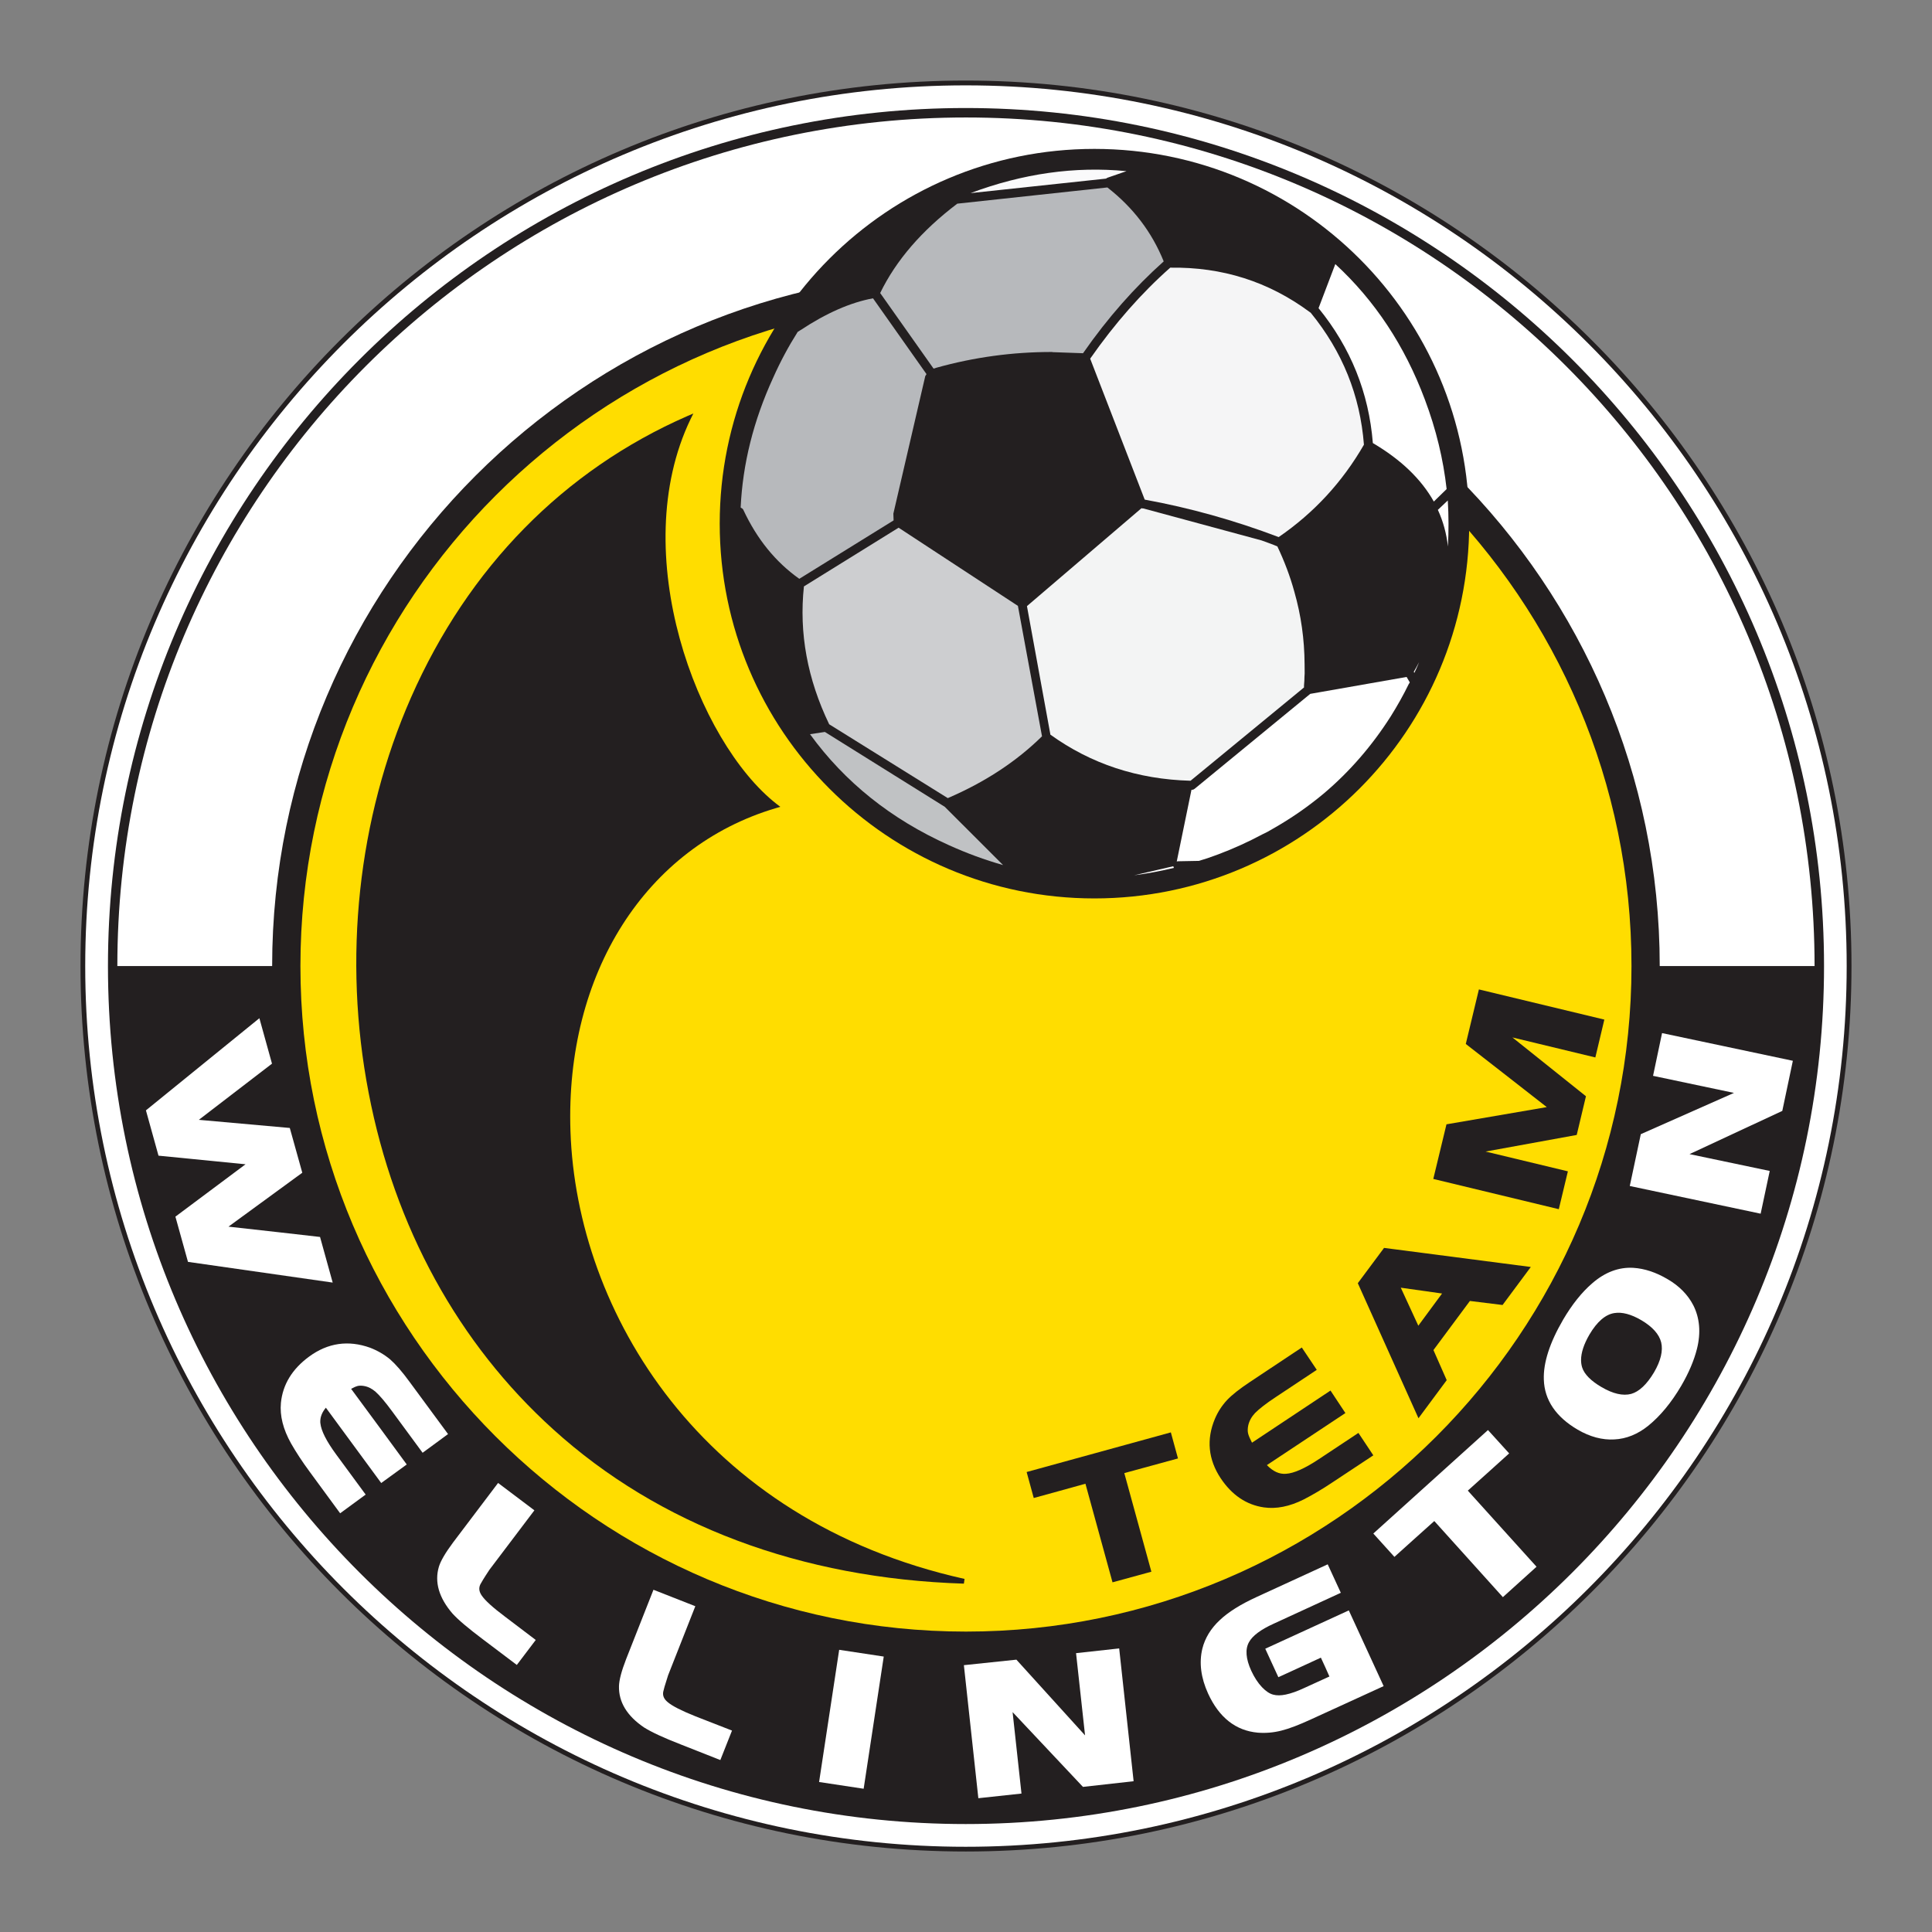 <?xml version="1.0" encoding="UTF-8" standalone="no"?>
<!-- Created with Inkscape (http://www.inkscape.org/) -->

<svg
   xmlns:dc="http://purl.org/dc/elements/1.1/"
   xmlns:cc="http://creativecommons.org/ns#"
   xmlns:rdf="http://www.w3.org/1999/02/22-rdf-syntax-ns#"
   xmlns:svg="http://www.w3.org/2000/svg"
   xmlns="http://www.w3.org/2000/svg"
   xmlns:sodipodi="http://sodipodi.sourceforge.net/DTD/sodipodi-0.dtd"
   xmlns:inkscape="http://www.inkscape.org/namespaces/inkscape"
   id="svg2"
   version="1.1"
   inkscape:version="0.48.0 r9654"
   width="600"
   height="600"
   xml:space="preserve"
   sodipodi:docname="Team_Wellington.pdf"><rect width="100%" height="100%" fill="#808080" stroke="none"/><defs
     id="defs6"><clipPath
       clipPathUnits="userSpaceOnUse"
       id="clipPath18"><path
         d="m 0,0.551 5950,0 0,8418.9 -5950,0 L 0,0.551 z"
         id="path20"
         inkscape:connector-curvature="0" /></clipPath></defs><sodipodi:namedview
     pagecolor="#ffffff"
     bordercolor="#666666"
     borderopacity="1"
     objecttolerance="10"
     gridtolerance="10"
     guidetolerance="10"
     inkscape:pageopacity="0"
     inkscape:pageshadow="2"
     inkscape:window-width="640"
     inkscape:window-height="480"
     id="namedview4"
     showgrid="false"
     inkscape:zoom="0.247981"
     inkscape:cx="371.875"
     inkscape:cy="526.25"
     inkscape:window-x="0"
     inkscape:window-y="0"
     inkscape:window-maximized="0"
     inkscape:current-layer="g10" /><g
     id="g10"
     inkscape:groupmode="layer"
     inkscape:label="Team_Wellington"
     transform="matrix(1.25,0,0,-1.25,0,600)"><g
       id="g12"
       transform="matrix(0.127,0,0,0.127,-137.827,-294.676)"><g
         id="g14"><g
           id="g16"
           clip-path="url(#clipPath18)"><path
             d="m 1242.73,4209.91 c 0,-955.17 776.77,-1732.16 1731.71,-1732.16 955.54,0 1732.84,776.99 1732.84,1732.16 0,955.31 -777.3,1732.31 -1732.84,1732.31 -954.94,0 -1731.71,-777 -1731.71,-1732.31"
             style="fill:#231f20;fill-opacity:1;fill-rule:nonzero;stroke:none"
             id="path22"
             inkscape:connector-curvature="0" /><path
             d="m 1251.98,4209.91 c 0,950.15 772.68,1722.91 1722.46,1722.91 950.38,0 1723.43,-772.76 1723.43,-1722.91 0,-950 -773.05,-1722.9 -1723.43,-1722.9 -949.78,0 -1722.46,772.9 -1722.46,1722.9"
             style="fill:#ffffff;fill-opacity:1;fill-rule:nonzero;stroke:none"
             id="path24"
             inkscape:connector-curvature="0" /><path
             d="m 1296.45,4209.91 c 0,-925.57 752.64,-1678.44 1677.99,-1678.44 925.79,0 1679.12,752.87 1679.12,1678.44 0,925.87 -753.33,1678.59 -1679.12,1678.59 -925.35,0 -1677.99,-752.72 -1677.99,-1678.59"
             style="fill:#231f20;fill-opacity:1;fill-rule:nonzero;stroke:none"
             id="path26"
             inkscape:connector-curvature="0" /><path
             d="m 2974.96,5869.99 c -916.92,0 -1660.15,-743.16 -1660.15,-1660.08 l 302.83,0 c 0,748.47 608.86,1357.32 1357.32,1357.32 748.32,0 1357.18,-608.85 1357.18,-1357.32 l 302.91,0 c 0,916.92 -743.31,1660.08 -1660.09,1660.08"
             style="fill:#ffffff;fill-opacity:1;fill-rule:nonzero;stroke:none"
             id="path28"
             inkscape:connector-curvature="0" /><path
             d="m 1672.96,4209.91 c 0,717.96 584.04,1302.23 1302,1302.23 717.97,0 1301.93,-584.27 1301.93,-1302.23 0,-717.82 -583.96,-1301.93 -1301.93,-1301.93 -717.96,0 -1302,584.11 -1302,1301.93"
             style="fill:#ffdd00;fill-opacity:1;fill-rule:nonzero;stroke:none"
             id="path30"
             inkscape:connector-curvature="0" /><path
             d="m 1711.35,3679.97 c 0,0 -142.8,16.39 -179.15,20.18 29.52,21.71 144.4,105.48 144.4,105.48 l -24.43,87.56 c 0,0 -141.59,12.75 -177.94,15.93 29.06,22.16 143.11,109.88 143.11,109.88 l -24.66,88.92 -221.95,-180.28 24.59,-88.63 c 0,0 134.23,-13.21 170.27,-16.84 -29.06,-21.71 -137.19,-102.44 -137.19,-102.44 l 24.59,-88.48 283.1,-40.51 -24.74,89.23"
             style="fill:#ffffff;fill-opacity:1;fill-rule:nonzero;stroke:none"
             id="path32"
             inkscape:connector-curvature="0" /><path
             d="m 1797.33,3388.44 c 8.04,-1.37 15.55,-5.16 22.68,-11.38 7.74,-6.83 18.82,-19.73 32.48,-38.39 l 59.49,-80.89 49.77,36.57 -75.57,102.59 c -13.81,18.97 -26.56,33.69 -37.56,43.4 -11.69,9.71 -24.74,17.3 -39.31,22.92 -42.64,15.33 -82.86,9.56 -119.51,-17.46 -33,-24.27 -51.44,-54.48 -55.01,-90.45 -2.35,-25.18 4.33,-51.59 19.88,-79.36 9.64,-16.85 21.7,-35.51 36.65,-55.69 l 59.34,-80.89 49.93,36.57 -57.67,78.46 c -18.97,25.8 -29.37,46.29 -30.88,60.86 -0.23,1.21 -0.23,2.43 -0.23,3.79 0,9.11 3.64,18.06 10.93,26.86 11.45,-15.78 108.27,-147.35 108.27,-147.35 l 49.93,36.27 c 0,0 -97.58,133.24 -108.81,147.96 6.07,3.34 9.64,4.7 11.69,5.31 3.56,1.06 8.04,1.21 13.51,0.3"
             style="fill:#ffffff;fill-opacity:1;fill-rule:nonzero;stroke:none"
             id="path34"
             inkscape:connector-curvature="0" /><path
             d="m 2072.69,2937.57 c -23.3,17.45 -38.55,31.26 -45.07,40.98 -5.31,7.73 -6.08,14.71 -2.66,21.84 1.75,3.34 6.07,10.93 17.76,28.54 l 87.94,116.25 -71.02,53.56 -88.25,-116.7 c -15.1,-20.33 -24.13,-35.96 -27.55,-47.19 -8.87,-29.9 0,-60.71 26.56,-91.52 11.38,-12.58 30.96,-28.98 59.57,-50.52 l 66.32,-50.09 37.03,48.87 -60.63,45.98"
             style="fill:#ffffff;fill-opacity:1;fill-rule:nonzero;stroke:none"
             id="path36"
             inkscape:connector-curvature="0" /><path
             d="m 2446.09,2742.1 c -27.32,10.93 -45.68,20.19 -54.71,27.93 -7.29,6.07 -10.09,12.6 -8.65,20.33 0.76,3.65 2.96,12.14 9.48,32.03 l 53.27,135.21 -81.87,32.18 -53.5,-135.68 c -9.18,-23.67 -13.65,-41.12 -13.96,-52.81 -0.76,-31.26 15.71,-58.27 49.1,-80.89 14.49,-9.1 37.78,-20.03 71.48,-33.08 l 77.7,-30.66 22.83,57.68 -71.17,27.76"
             style="fill:#ffffff;fill-opacity:1;fill-rule:nonzero;stroke:none"
             id="path38"
             inkscape:connector-curvature="0" /><path
             d="m 2726.92,2872.32 -39.31,-258.61 87.19,-13.19 39.3,258.59"
             style="fill:#ffffff;fill-opacity:1;fill-rule:nonzero;stroke:none"
             id="path40"
             inkscape:connector-curvature="0" /><path
             d="m 3302.92,2615.24 -28.24,259.8 -84.37,-9.26 c 0,0 13.2,-120.79 17.61,-160.85 -29.07,32.02 -134.31,148.11 -134.31,148.11 l -102.74,-10.77 28.3,-260.26 84.38,9.1 c 0,0 -13.05,120.19 -17.38,159.34 29.06,-30.81 137.65,-146.3 137.65,-146.3 l 99.1,11.09"
             style="fill:#ffffff;fill-opacity:1;fill-rule:nonzero;stroke:none"
             id="path42"
             inkscape:connector-curvature="0" /><path
             d="m 3723.89,2949.41 -163.44,-74.97 25.64,-55.7 c 0,0 69.66,31.87 83.16,38.25 4.56,-9.71 12.45,-27.02 16.7,-36.88 -11.99,-5.47 -48.86,-22.3 -48.86,-22.3 -14.12,-6.68 -26.41,-10.93 -36.73,-13.06 -9.41,-1.97 -17.61,-1.97 -24.28,-0.15 -7.28,1.82 -14.57,6.83 -22.16,14.72 -7.89,8.35 -14.87,19.12 -20.79,31.86 -10.78,23.53 -12.29,42.5 -4.4,56.31 6.98,12.59 23.22,24.58 47.96,35.81 l 131.57,60.56 -25.65,55.69 -138.71,-63.74 c -31.56,-14.41 -55.99,-29.74 -72.54,-45.52 -17.45,-16.24 -28.83,-35.06 -33.99,-55.7 -6.68,-27.77 -2.73,-57.21 11.23,-87.87 21.55,-46.89 54.02,-72.54 97.13,-76.48 15.18,-1.21 30.35,0 45.98,3.94 15.33,3.79 34.75,11.23 58.42,22.16 l 141.9,64.95 -68.14,148.12"
             style="fill:#ffffff;fill-opacity:1;fill-rule:nonzero;stroke:none"
             id="path44"
             inkscape:connector-curvature="0" /><path
             d="m 3956.69,3183.72 c 11.53,10.17 80.89,72.85 80.89,72.85 l -41.44,45.67 -224.3,-202.44 41.28,-45.68 c 0,0 66.48,59.95 78.01,70.11 11.07,-12.44 134.15,-148.88 134.15,-148.88 l 65.86,59.5 c 0,0 -123.08,136.42 -134.45,148.87"
             style="fill:#ffffff;fill-opacity:1;fill-rule:nonzero;stroke:none"
             id="path46"
             inkscape:connector-curvature="0" /><path
             d="m 4397.69,3546.58 c -10.62,20.48 -27.61,37.78 -50.23,50.84 -22.31,13.2 -44.91,20.79 -66.93,22.15 -28.22,1.67 -55.39,-8.35 -80.57,-30.35 -20.49,-17.61 -39.46,-41.58 -56.61,-70.72 -26.41,-45.23 -39.15,-84.68 -37.94,-117.46 1.21,-40.07 23.52,-73 66.17,-98.04 23.97,-13.96 48.1,-20.49 71.62,-19.12 23.68,1.06 46.14,10.32 66.63,26.87 23.52,19.12 45.07,45.22 64.34,77.99 14.72,25.2 25.05,49.48 30.81,72.4 7.89,31.41 5.47,60.4 -7.29,85.44 M 4320.91,3415 c -13.97,-23.37 -28.99,-37.63 -44.62,-42.04 -16.09,-4.25 -35.51,0.16 -57.83,13.21 -21.09,12.29 -33.83,25.34 -38.08,38.54 -1.37,4.4 -2.13,9.26 -2.13,14.42 0,14.42 5.47,31.11 16.4,49.93 14.87,25.19 31.4,39.46 48.86,42.04 14.87,2.42 32.78,-2.28 52.66,-13.97 21.85,-12.9 34.9,-27.47 38.85,-43.55 3.8,-16.09 -0.77,-35.81 -14.11,-58.58"
             style="fill:#ffffff;fill-opacity:1;fill-rule:nonzero;stroke:none"
             id="path48"
             inkscape:connector-curvature="0" /><path
             d="m 4592.56,4024.61 -255.87,54.18 -17.61,-83.62 c 0,0 118.68,-24.88 158.29,-33.39 -39.61,-17.6 -182.27,-80.73 -182.27,-80.73 l -21.55,-101.38 256.02,-54.17 17.76,83.61 c 0,0 -118.38,24.9 -156.92,32.93 38.54,17.91 181.5,84.54 181.5,84.54 l 20.65,98.03"
             style="fill:#ffffff;fill-opacity:1;fill-rule:nonzero;stroke:none"
             id="path50"
             inkscape:connector-curvature="0" /><path
             d="m 3093.64,3220.14 13.89,-50.84 c 0,0 93.1,25.5 101.14,27.93 2.27,-8.65 52.97,-192.89 52.97,-192.89 l 76.02,20.79 c 0,0 -50.68,184.39 -52.96,192.89 8.2,2.12 105.02,28.68 105.02,28.68 l -13.96,50.99 -282.12,-77.55"
             style="fill:#231f20;fill-opacity:1;fill-rule:nonzero;stroke:none"
             id="path52"
             inkscape:connector-curvature="0" /><path
             d="m 3742.71,3296.62 -77.1,-51.13 c -27.61,-18.37 -49.17,-27.93 -64.65,-28.84 -13.35,-1.06 -25.49,4.86 -37.33,17 8.81,5.77 153.58,101.83 153.58,101.83 l -29.14,44.01 c 0,0 -145.38,-96.52 -153.57,-101.99 -3.95,7.59 -6.68,13.97 -7.59,17.91 -0.46,1.98 -0.76,4.1 -0.76,6.68 0,2.74 0.3,5.76 0.91,8.8 1.97,9.11 6.52,17.31 13.5,24.74 7.59,7.59 20.95,18.37 40.68,31.27 l 79.98,53.11 -29.3,43.7 -102.28,-67.98 c -19.13,-12.75 -34.14,-24.44 -44.01,-34.91 -9.86,-10.62 -17.91,-22.92 -23.67,-36.57 -17,-40.37 -13.06,-79.52 11.23,-116.25 21.85,-32.78 50.08,-52.05 84.52,-57.06 24.13,-3.49 50.24,1.67 77.55,15.33 17,8.65 36.12,19.88 56.76,33.69 l 79.82,52.81 -29.13,43.85"
             style="fill:#231f20;fill-opacity:1;fill-rule:nonzero;stroke:none"
             id="path54"
             inkscape:connector-curvature="0" /><path
             d="m 3792.79,3658.57 -1.52,-2.12 -49.78,-66.93 118.68,-264.2 55.24,74.51 c 0,0 -23.98,54.32 -25.95,58.87 2.88,4.11 68.44,91.97 71.33,96.07 4.85,-0.46 63.88,-7.89 63.88,-7.89 l 55.24,74.36 -287.12,37.33 z m 67.07,-152.21 c -5.16,11.07 -28.83,62.68 -34.3,74.36 12.76,-1.82 69.06,-9.87 80.75,-11.38 -6.99,-9.56 -39.47,-53.27 -46.45,-62.98"
             style="fill:#231f20;fill-opacity:1;fill-rule:nonzero;stroke:none"
             id="path56"
             inkscape:connector-curvature="0" /><path
             d="m 4223.78,4105.2 -245.39,59.03 -25.65,-106.69 c 0,0 143.71,-111.84 158.44,-123.53 -18.52,-3.03 -196.23,-33.68 -196.23,-33.68 l -25.79,-106.85 245.53,-59.18 17.77,74.05 c 0,0 -128.24,30.81 -161.02,38.7 33.84,6.08 178.31,32.48 178.31,32.48 l 18.06,75.73 c 0,0 -117.76,94.24 -143.87,115.03 31.57,-7.74 162.24,-39.15 162.24,-39.15 l 17.6,74.06"
             style="fill:#231f20;fill-opacity:1;fill-rule:nonzero;stroke:none"
             id="path58"
             inkscape:connector-curvature="0" /><path
             d="m 2201.23,3886.66 c -10.47,308.68 147.13,556.81 401.85,632.22 l 8.65,2.59 -7.13,5.46 c -155.25,121.41 -294.33,490.93 -168.45,752.87 l 5.46,11.08 -11.38,-4.86 c -241.9,-105.77 -428.87,-296.23 -540.94,-550.73 -104.11,-236.59 -133.47,-511.27 -82.94,-773.05 50.46,-262.84 175.43,-490.64 360.96,-658.48 206.85,-187.58 484.71,-291.98 803.56,-302 l 1.29,9.26 c -515.83,114.88 -758.87,522.5 -770.93,875.64"
             style="fill:#231f20;fill-opacity:1;fill-rule:nonzero;stroke:none"
             id="path60"
             inkscape:connector-curvature="0" /><path
             d="m 3226.12,5808.52 c -404.74,0 -732.91,-328.25 -732.91,-732.98 0,-405.05 328.17,-733.3 732.91,-733.3 405.2,0 733.3,328.25 733.3,733.3 0,404.73 -328.1,732.98 -733.3,732.98"
             style="fill:#231f20;fill-opacity:1;fill-rule:nonzero;stroke:none"
             id="path62"
             inkscape:connector-curvature="0" /><path
             d="m 2933.46,4521.47 -234.54,146.44 -29.06,-4.4 c 67.91,-93.48 158.2,-166.02 271.19,-216.86 35.13,-15.93 70.57,-28.99 106.46,-39.15 l -114.05,113.97"
             style="fill:#c0c2c4;fill-opacity:1;fill-rule:nonzero;stroke:none"
             id="path64"
             inkscape:connector-curvature="0" /><path
             d="m 3380.61,4405.22 -76.78,-17.76 c 26.1,3.5 51.9,8.2 77.99,14.57 -0.6,0.91 -0.91,1.83 -1.21,3.19"
             style="fill:#ffffff;fill-opacity:1;fill-rule:nonzero;stroke:none"
             id="path66"
             inkscape:connector-curvature="0" /><path
             d="m 2983.92,5722.02 265.12,28.38 c 0.76,0.91 1.97,1.37 3.49,1.98 l 36.42,12.59 c -101.07,9.86 -202.9,-4.7 -305.03,-42.95"
             style="fill:#fafafb;fill-opacity:1;fill-rule:nonzero;stroke:none"
             id="path68"
             inkscape:connector-curvature="0" /><path
             d="m 3872.61,5318.35 c -39.46,105.32 -98.03,193.79 -175.12,264.81 l -32.79,-86.19 c 63.14,-77.7 98.34,-165.57 106.23,-263.91 54.94,-32.32 94.7,-70.57 119.28,-114.43 l 25.05,24.43 c -6.53,58.28 -20.49,116.56 -42.65,175.29"
             style="fill:#ffffff;fill-opacity:1;fill-rule:nonzero;stroke:none"
             id="path70"
             inkscape:connector-curvature="0" /><path
             d="m 3917.54,5120.76 -19.43,-18.36 c 10.47,-22.62 16.84,-46.6 19.73,-71.64 1.51,29.9 1.51,59.8 -0.3,90"
             style="fill:#ffffff;fill-opacity:1;fill-rule:nonzero;stroke:none"
             id="path72"
             inkscape:connector-curvature="0" /><path
             d="m 2897.72,5367.97 -104.64,148.27 c -44.24,-8.19 -91.51,-28.99 -141.96,-62.37 l -0.99,-0.46 -1.97,-1.52 c -1.14,-0.3 -1.6,-0.75 -2.51,-1.52 -17.76,-28.07 -33.76,-57.81 -47.88,-89.53 -38.54,-84.07 -59.64,-168.76 -63.58,-253.89 l 1.59,-1.06 c 1.67,-0.76 3.11,-2.13 3.71,-3.65 26.71,-57.21 62.99,-101.83 109.42,-134.76 l 184.47,114.28 c -0.16,4.4 -0.31,8.8 -0.46,13.2 l 62.45,269.22 c 0.75,0.91 1.74,2.42 2.35,3.79"
             style="fill:#b7b9bc;fill-opacity:1;fill-rule:nonzero;stroke:none"
             id="path74"
             inkscape:connector-curvature="0" /><path
             d="m 3251.62,5733.1 -293.65,-31.72 c -69.58,-52.66 -119.81,-110.93 -150.85,-174.82 l 104.41,-147.81 c 1.37,0.15 3.11,0.76 4.63,1.36 l 0.38,0.15 c 74.21,20.79 150.09,31.12 227.18,30.96 l 0.46,-0.3 59.79,-2.13 c 48.56,69.81 101.53,129.46 157.82,179.68 -23.21,57.37 -59.79,105.33 -110.17,144.63"
             style="fill:#b7b9bc;fill-opacity:1;fill-rule:nonzero;stroke:none"
             id="path76"
             inkscape:connector-curvature="0" /><path
             d="m 3649.37,5488.01 -1.97,1.37 c -80.58,59.64 -171.18,88.32 -272.85,86.8 -56.15,-49.62 -108.36,-108.96 -156.62,-178.01 l 106.69,-275.74 c 88.17,-16.09 175.73,-40.52 262.08,-73.3 69.21,47.5 124.74,107.75 166.78,180.74 -7.44,96.22 -42.04,182.11 -104.11,258.14"
             style="fill:#f5f5f6;fill-opacity:1;fill-rule:nonzero;stroke:none"
             id="path78"
             inkscape:connector-curvature="0" /><path
             d="m 3076.57,4914.52 -233.41,152.97 -185.22,-114.88 c -9.78,-91.21 6.83,-181.2 49.4,-269.67 l 232.04,-144.47 c 73.45,31.56 134.68,72.08 184.31,120.94 l -47.12,255.11"
             style="fill:#cdced0;fill-opacity:1;fill-rule:nonzero;stroke:none"
             id="path80"
             inkscape:connector-curvature="0" /><path
             d="m 3637.39,4800.55 c -0.3,48.56 -6.84,95.45 -20.03,141.59 -8.2,30.05 -19.43,59.64 -33.24,88.78 -2.28,1.06 -4.55,1.67 -6.68,2.73 -7.74,3.03 -15.93,5.92 -24.28,8.95 l -231.12,62.53 c -1.07,-0.16 -2.28,0.15 -3.5,0.45 l -0.3,0 -223.99,-191.51 45.9,-251.47 c 79.3,-57.06 170.66,-87.41 274.15,-90.14 l 222.03,182.56 c -0.31,1.21 0,3.03 0,4.86 l 0.6,8.04 c 0,4.86 0.3,9.41 0.61,14.42 0,5.92 0,11.83 -0.15,18.21"
             style="fill:#f3f4f4;fill-opacity:1;fill-rule:nonzero;stroke:none"
             id="path82"
             inkscape:connector-curvature="0" /><path
             d="m 3836.95,4775.51 -188.49,-33.08 -225.66,-185.3 -0.3,-0.15 -0.45,-0.46 -1.07,-0.6 -0.9,-0.61 -2.44,-0.61 -1.52,0.15 -28.83,-140.37 2.12,0.45 40.98,0.76 c 12.75,3.64 25.64,8.04 38.85,13.05 29.74,11.23 57.97,24.13 84.99,38.55 6.68,3.04 13.65,6.68 19.72,10.47 36.57,20.64 69.81,43.71 101.08,69.81 50.38,42.64 94.09,93.02 130.81,150.69 12.9,20.64 24.89,41.89 35.82,64.35 l 0.3,0 c 0.61,0.91 0.75,1.36 1.21,2.28 l -6.22,10.62"
             style="fill:#ffffff;fill-opacity:1;fill-rule:nonzero;stroke:none"
             id="path84"
             inkscape:connector-curvature="0" /><path
             d="m 3850.91,4785.37 1.36,-1.82 c 0.92,2.28 1.83,4.4 3.04,6.53 1.97,4.55 4.25,9.56 6.07,14.42 -3.34,-6.38 -6.68,-12.91 -10.47,-19.13"
             style="fill:#ffffff;fill-opacity:1;fill-rule:nonzero;stroke:none"
             id="path86"
             inkscape:connector-curvature="0" /></g></g></g></g></svg>